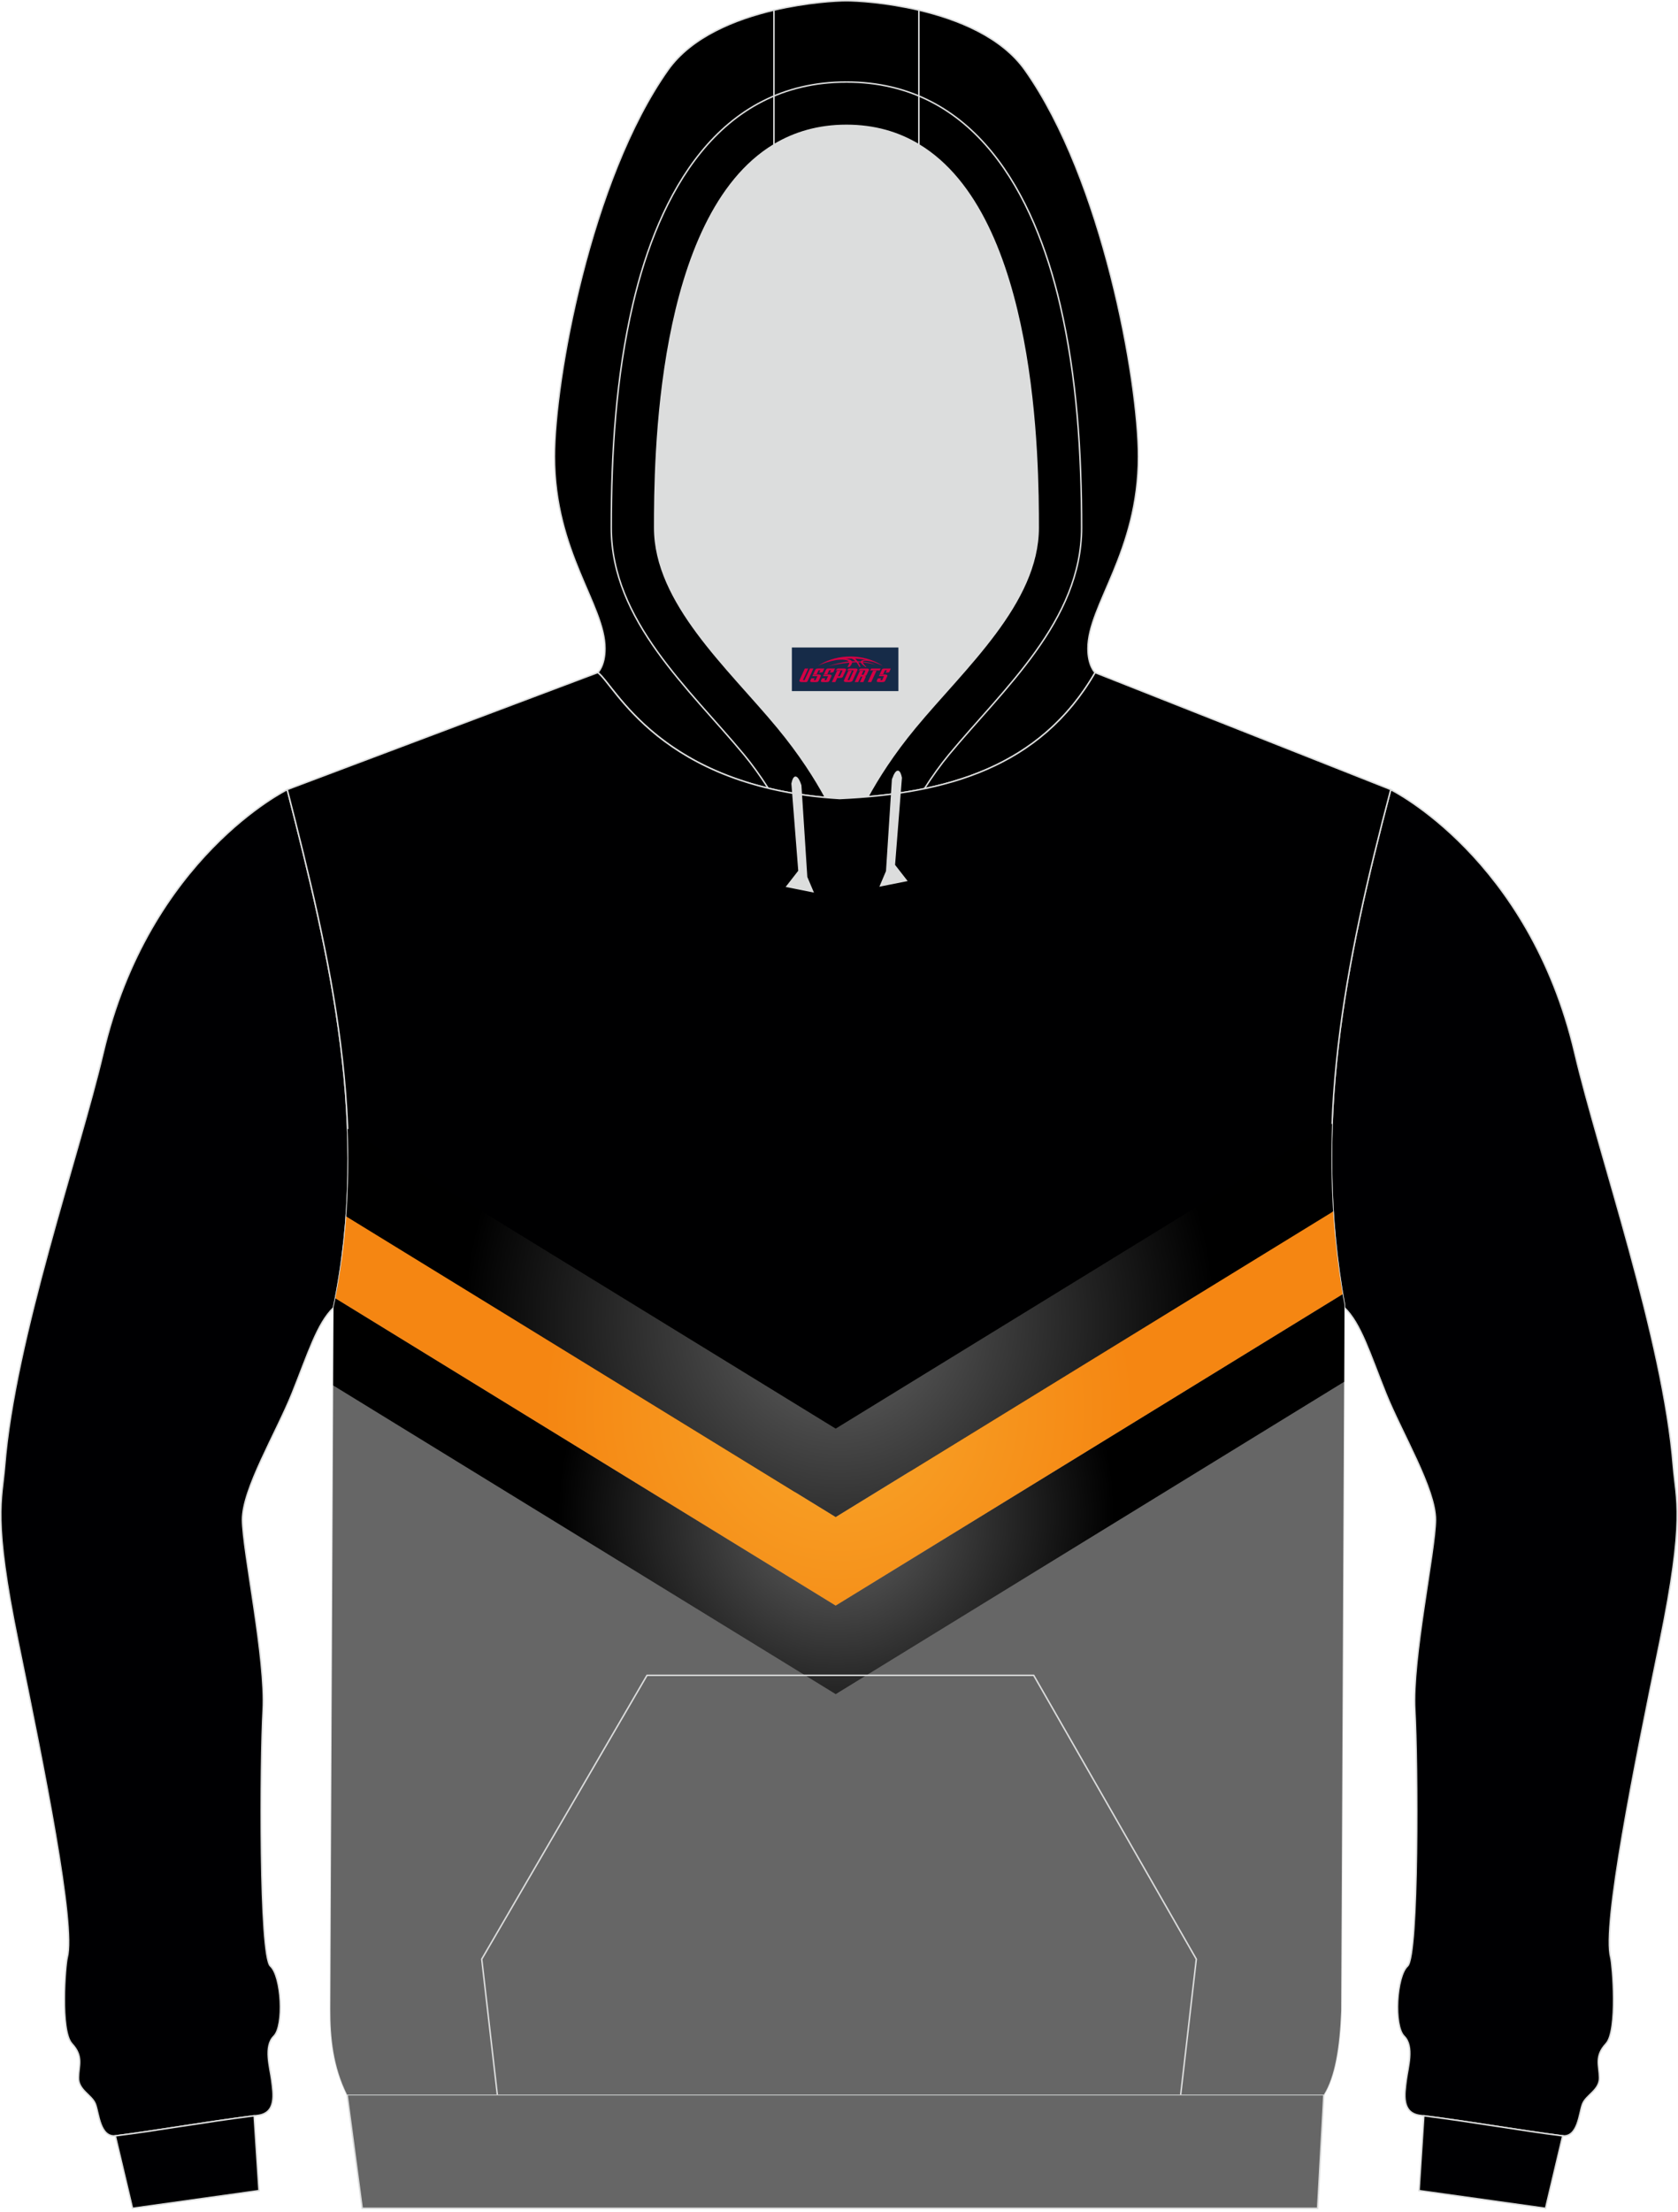 <?xml version="1.0" encoding="utf-8"?>
<!-- Generator: Adobe Illustrator 22.0.0, SVG Export Plug-In . SVG Version: 6.00 Build 0)  -->
<svg xmlns="http://www.w3.org/2000/svg" xmlns:xlink="http://www.w3.org/1999/xlink" version="1.1" id="图层_1" x="0px" y="0px" width="378px" height="498px" viewBox="0 0 378 498" enable-background="new 0 0 378 498" xml:space="preserve">

<g>

	<path fill="#DCDDDD" d="M201.38,178.74L201.38,178.74l-0.45,0.06L201.38,178.74L201.38,178.74z M195.48,179.39    c-2.09,0.18-4.2,0.32-6.34,0.41c-1.09-0.07-2.14-0.15-3.19-0.24c-2.27-4.19-5.74-9.7-10.8-15.81    c-11.12-13.42-27.68-28.01-27.68-44.92c0-14.42,0.19-70.13,26.88-86.22c4.61-2.78,10-4.38,16.32-4.38s11.71,1.61,16.32,4.38    c26.69,16.09,26.88,71.8,26.88,86.22c0,16.91-16.56,31.49-27.68,44.92C201.2,169.78,197.76,175.22,195.48,179.39L195.48,179.39z     M185.94,179.56c-0.35-0.03-0.69-0.06-1.03-0.1C185.24,179.49,185.59,179.53,185.94,179.56L185.94,179.56z M184.33,179.4    c-1.48-0.16-2.91-0.35-4.31-0.56v0.01C181.42,179.05,182.86,179.24,184.33,179.4z"/>

	<path fill="#000002" stroke="#DCDDDD" stroke-width="0.335" stroke-miterlimit="22.926" d="M373.9,369.75    c-5.74,27.97-12.99,63.76-11.05,71.03c0.42,1.57,1.63,16.45-1.05,19.36c-2.68,2.9-1.51,4.93-1.49,7.71    c0.02,2.78-2.99,3.83-3.8,5.86s-0.99,7.64-4.63,7.19c-9.56-1.19-20.19-3.13-31.96-4.6c-4.28-0.53-3.51-4.91-3.14-7.87    s1.86-7.65-0.49-9.98c-2.34-2.33-1.74-13.49,0.79-15.78c2.53-2.29,2.29-46.06,1.64-57.61c-0.65-11.55,4.61-35.93,4.65-42.86    c0.04-6.93-7.6-19.55-11.19-28.48c-3.59-8.93-5.63-15.76-9.35-19.31v-0.58c-7.24-40.07,0.02-76.55,10.45-116.04    c0,0,31.12,15.23,41.47,59.3c5.38,22.9,19.91,64.29,22.19,93.03C377.57,337.79,379.64,341.78,373.9,369.75z"/>

	<path fill="#000002" stroke="#DCDDDD" stroke-width="0.335" stroke-miterlimit="22.926" d="M348.16,497.22l-28.49-3.99    l1.08-16.84c11.44,1.46,21.8,3.33,31.14,4.5c0.05,0.01,0.09,0.01,0.14,0.01l0,0l0,0L348.16,497.22z"/>

	<path fill="#000002" stroke="#DCDDDD" stroke-width="0.335" stroke-miterlimit="22.926" d="M4.1,369.75    c5.74,27.97,12.99,63.76,11.04,71.03c-0.42,1.57-1.63,16.45,1.05,19.36c2.68,2.9,1.51,4.93,1.49,7.71s2.99,3.83,3.8,5.86    s0.99,7.64,4.63,7.19c9.56-1.19,20.19-3.13,31.96-4.6c4.28-0.53,3.51-4.91,3.14-7.87s-1.86-7.65,0.49-9.98    c2.34-2.33,1.74-13.49-0.79-15.78c-2.53-2.29-2.29-46.06-1.64-57.61c0.64-11.55-4.61-35.93-4.65-42.86s7.6-19.55,11.19-28.48    c3.59-8.93,5.63-15.76,9.35-19.31c8.37-40.32-0.7-78.63-10.45-116.62c0,0-31.11,15.23-41.47,59.3    c-5.38,22.9-19.91,64.29-22.19,93.03C0.44,337.79-1.64,341.78,4.1,369.75z"/>

	<path fill="#000002" stroke="#DCDDDD" stroke-width="0.335" stroke-miterlimit="22.926" d="M29.85,497.22l28.49-3.99l-1.09-16.84    c-11.44,1.46-21.8,3.33-31.13,4.5c-0.05,0.01-0.09,0.01-0.14,0.01l0,0l0,0L29.85,497.22z"/>

	<path stroke="#DCDDDD" stroke-width="0.335" stroke-miterlimit="22.926" d="M206.99,2.28c8.74,2.05,18.61,6,23.92,13.51    c17.44,24.69,25.55,69.83,25.55,87c0,21.56-11.38,33.43-11.38,43.24c0,3.85,1.55,5.36,1.62,5.42    c-11.26,19.49-29.87,26.1-51.21,27.95c2.27-4.17,5.71-9.62,10.7-15.64c11.12-13.42,27.68-28.01,27.68-44.92    c0-14.42-0.19-70.13-26.88-86.22L206.99,2.28L206.99,2.28z M174.36,32.61c-26.69,16.09-26.88,71.8-26.88,86.22    c0,16.91,16.56,31.49,27.68,44.92c5.06,6.1,8.52,11.61,10.8,15.81c-37.92-3.45-47.6-25.56-51.3-28.11c0,0,1.62-1.49,1.62-5.42    c0-9.81-11.38-21.68-11.38-43.24c0-17.17,8.11-62.31,25.55-87c5.3-7.51,15.18-11.46,23.92-13.51L174.36,32.61L174.36,32.61z"/>

	<path stroke="#DCDDDD" stroke-width="0.335" stroke-miterlimit="22.926" d="M206.99,2.28v30.33c-4.61-2.78-10-4.38-16.32-4.38    c-6.32,0-11.71,1.61-16.32,4.38V2.28c7.44-1.74,14.06-2.11,16.32-2.11C192.93,0.17,199.55,0.53,206.99,2.28z"/>

	<path fill="#000001" stroke="#DCDDDD" stroke-width="0.335" stroke-miterlimit="22.926" d="M64.7,177.77l69.95-26.33    c3.81,2.62,13.91,25.89,54.49,28.36c23.96-1.09,45.19-6.96,57.55-28.36l66.61,26.33c-10.43,39.49-17.68,75.97-10.45,116.04    l-0.74,158.97c-0.3,8.19-1.4,14.86-3.89,18.85H78.18c-3.13-6.33-3.78-12.82-3.76-19.22c0.01-4.1,0.03-8.21,0.05-12.31l0.68-145.71    C83.52,254.08,74.46,215.77,64.7,177.77z"/>

	<path fill="#DCDDDD" stroke="#DCDDDD" stroke-width="0.335" stroke-miterlimit="22.926" d="M203.01,175.12l-1.55,19.67l2.71,3.48    l-5.8,1.16l1.38-3.26l1.33-20.66C201.08,175.51,202.3,171.68,203.01,175.12z"/>

	<path fill="#DCDDDD" stroke="#DCDDDD" stroke-width="0.335" stroke-miterlimit="22.926" d="M178.44,176.44l1.55,19.67l-2.71,3.48    l5.8,1.16l-1.38-3.26l-1.33-20.66C180.38,176.82,179.16,173,178.44,176.44z"/>

	<polygon fill="#666666" stroke="#DCDDDD" stroke-width="0.335" stroke-miterlimit="22.926" points="78.19,471.63 298.22,471.63     296.82,497.22 81.59,497.22  "/>

	<path fill="#666666" d="M76.95,283.96c29.93,18.79,91.35,55.52,109.27,52.28c23.99-4.34,66.08-21.84,106.99-51.85    c2.66-1.95,5.19-3.77,7.58-5.47c0.47,4.91,1.15,9.87,2.06,14.88l-0.74,158.97c-0.3,8.19-1.4,14.86-3.89,18.85H78.18    c-3.13-6.33-3.78-12.82-3.76-19.22c0.01-4.1,0.03-8.21,0.05-12.31l0.68-145.71C75.88,290.9,76.47,287.43,76.95,283.96z"/>

	

		<radialGradient id="SVGID_1_" cx="210.262" cy="-129.737" r="56.224" gradientTransform="matrix(1.115 0 0 -1.115 -46.085 196.185)" gradientUnits="userSpaceOnUse">

		<stop offset="0" style="stop-color:#666666"/>

		<stop offset="1" style="stop-color:#000000"/>

	</radialGradient>

	<path fill="url(#SVGID_1_)" d="M188.25,361.52l114.19-70.11c0.13,0.8,0.27,1.6,0.42,2.41l-0.08,17.31l-114.52,70.32l-113.19-69.5    l0.08-17.55c0.14-0.69,0.28-1.38,0.41-2.07L188.25,361.52z"/>

	

		<radialGradient id="SVGID_2_" cx="210.94" cy="-90.657" r="75.868" gradientTransform="matrix(1.115 0 0 -1.115 -46.085 196.185)" gradientUnits="userSpaceOnUse">

		<stop offset="0" style="stop-color:#666666"/>

		<stop offset="1" style="stop-color:#000000"/>

	</radialGradient>

	<path fill="url(#SVGID_2_)" d="M188.25,341.59L78,273.9c0.48-6.62,0.56-13.2,0.31-19.73l109.94,67.5L300.09,253    c-0.25,6.55-0.2,13.13,0.22,19.79L188.25,341.59z"/>

	

		<radialGradient id="SVGID_3_" cx="210.805" cy="-108.455" r="59.679" gradientTransform="matrix(1.115 0 0 -1.115 -46.085 196.185)" gradientUnits="userSpaceOnUse">

		<stop offset="0" style="stop-color:#F8A62A"/>

		<stop offset="1" style="stop-color:#F58612"/>

	</radialGradient>

	<path fill="url(#SVGID_3_)" d="M188.25,341.59l112.06-68.81c0.39,6.14,1.08,12.33,2.13,18.62l-114.19,70.11L75.57,292.33    c1.2-6.19,1.99-12.33,2.43-18.43L188.25,341.59z"/>

	<path fill="none" stroke="#DCDDDD" stroke-width="0.335" stroke-miterlimit="22.926" d="M173.03,177.45    c-1.76-2.75-3.61-5.32-5.4-7.48c-12.34-14.9-29.93-30.19-29.93-51.14c0-16.8,1.04-33.88,4.86-50.29    c5.77-24.74,19.2-50.07,48.11-50.07 M208.23,177.59c1.79-2.8,3.67-5.42,5.49-7.62c12.34-14.9,29.93-30.19,29.93-51.14    c0-16.8-1.04-33.88-4.86-50.29c-5.77-24.74-19.2-50.07-48.11-50.07"/>

	<polyline fill="none" stroke="#DCDDDD" stroke-width="0.335" stroke-miterlimit="22.926" points="112.03,471.63 108.52,441.12     145.75,377.22 232.86,377.22 269.49,441.12 265.97,471.63  "/>

	

</g>

<g id="tag_logo">
	<rect y="145.79" fill="#162B48" width="24" height="9.818" x="178.38"/>
	<g>
		<path fill="#D30044" d="M194.34,148.98l0.005-0.011c0.131-0.311,1.085-0.262,2.351,0.071c0.715,0.24,1.44,0.54,2.193,0.9    c-0.218-0.147-0.447-0.289-0.682-0.42l0.011,0.005l-0.011-0.005c-1.478-0.845-3.218-1.418-5.1-1.62    c-1.282-0.115-1.658-0.082-2.411-0.055c-2.449,0.142-4.68,0.905-6.458,2.095c1.26-0.638,2.722-1.075,4.195-1.336    c1.467-0.18,2.476-0.033,2.771,0.344c-1.691,0.175-3.469,0.633-4.555,1.075c1.156-0.338,2.967-0.665,4.647-0.813    c0.016,0.251-0.115,0.567-0.415,0.96h0.475c0.376-0.382,0.584-0.725,0.595-1.004c0.333-0.022,0.66-0.033,0.971-0.033    C193.17,149.42,193.38,149.77,193.58,150.16h0.262c-0.125-0.344-0.295-0.687-0.518-1.036c0.207,0,0.393,0.005,0.567,0.011    c0.104,0.267,0.496,0.66,1.058,1.025h0.245c-0.442-0.365-0.753-0.753-0.835-1.004c1.047,0.065,1.696,0.224,2.885,0.513    C196.16,149.24,195.42,149.07,194.34,148.98z M191.9,148.89c-0.164-0.295-0.655-0.485-1.402-0.551    c0.464-0.033,0.922-0.055,1.364-0.055c0.311,0.147,0.589,0.344,0.84,0.589C192.44,148.87,192.17,148.88,191.9,148.89z M193.88,148.94c-0.224-0.016-0.458-0.027-0.715-0.044c-0.147-0.202-0.311-0.398-0.502-0.6c0.082,0,0.164,0.005,0.24,0.011    c0.72,0.033,1.429,0.125,2.138,0.273C194.37,148.54,193.99,148.7,193.88,148.94z"/>
		<path fill="#D30044" d="M181.3,150.52L180.13,153.07C179.95,153.44,180.22,153.58,180.7,153.58l0.873,0.005    c0.115,0,0.251-0.049,0.327-0.175l1.342-2.891H182.46L181.24,153.15H181.07c-0.147,0-0.185-0.033-0.147-0.125l1.156-2.504H181.3L181.3,150.52z M183.16,151.87h1.271c0.36,0,0.584,0.125,0.442,0.425L184.4,153.33C184.3,153.55,184.03,153.58,183.8,153.58H182.88c-0.267,0-0.442-0.136-0.349-0.333l0.235-0.513h0.742L183.33,153.11C183.31,153.16,183.35,153.17,183.41,153.17h0.18    c0.082,0,0.125-0.016,0.147-0.071l0.376-0.813c0.011-0.022,0.011-0.044-0.055-0.044H182.99L183.16,151.87L183.16,151.87z M183.98,151.8h-0.78l0.475-1.025c0.098-0.218,0.338-0.256,0.578-0.256H185.7L185.31,151.36L184.53,151.48l0.262-0.562H184.5c-0.082,0-0.12,0.016-0.147,0.071L183.98,151.8L183.98,151.8z M185.57,151.87L185.4,152.24h1.069c0.06,0,0.06,0.016,0.049,0.044    L186.14,153.1C186.12,153.15,186.08,153.17,186,153.17H185.82c-0.055,0-0.104-0.011-0.082-0.06l0.175-0.376H185.17L184.94,153.25C184.84,153.44,185.02,153.58,185.29,153.58h0.916c0.24,0,0.502-0.033,0.605-0.251l0.475-1.031c0.142-0.3-0.082-0.425-0.442-0.425H185.57L185.57,151.87z M186.38,151.8l0.371-0.818c0.022-0.055,0.06-0.071,0.147-0.071h0.295L186.93,151.47l0.791-0.115l0.387-0.845H186.66c-0.24,0-0.48,0.038-0.578,0.256L185.61,151.8L186.38,151.8L186.38,151.8z M188.78,152.26h0.278c0.087,0,0.153-0.022,0.202-0.115    l0.496-1.075c0.033-0.076-0.011-0.12-0.125-0.12H188.23l0.431-0.431h1.522c0.355,0,0.485,0.153,0.393,0.355l-0.676,1.445    c-0.06,0.125-0.175,0.333-0.644,0.327l-0.649-0.005L188.17,153.58H187.39l1.178-2.558h0.785L188.78,152.26L188.78,152.26z     M191.37,153.07c-0.022,0.049-0.06,0.076-0.142,0.076h-0.191c-0.082,0-0.109-0.027-0.082-0.076l0.944-2.051h-0.785l-0.987,2.138    c-0.125,0.273,0.115,0.415,0.453,0.415h0.72c0.327,0,0.649-0.071,0.769-0.322l1.085-2.384c0.093-0.202-0.06-0.355-0.415-0.355    h-1.533l-0.431,0.431h1.38c0.115,0,0.164,0.033,0.131,0.104L191.37,153.07L191.37,153.07z M194.09,151.94h0.278    c0.087,0,0.158-0.022,0.202-0.115l0.344-0.753c0.033-0.076-0.011-0.12-0.125-0.12h-1.402l0.425-0.431h1.527    c0.355,0,0.485,0.153,0.393,0.355l-0.529,1.124c-0.044,0.093-0.147,0.18-0.393,0.18c0.224,0.011,0.256,0.158,0.175,0.327    l-0.496,1.075h-0.785l0.54-1.167c0.022-0.055-0.005-0.087-0.104-0.087h-0.235L193.32,153.58h-0.785l1.178-2.558h0.785L194.09,151.94L194.09,151.94z M196.66,151.03L195.48,153.58h0.785l1.184-2.558H196.66L196.66,151.03z M198.17,150.96l0.202-0.431h-2.1l-0.295,0.431    H198.17L198.17,150.96z M198.15,151.87h1.271c0.36,0,0.584,0.125,0.442,0.425l-0.475,1.031c-0.104,0.218-0.371,0.251-0.605,0.251    h-0.916c-0.267,0-0.442-0.136-0.349-0.333l0.235-0.513h0.742L198.32,153.11c-0.022,0.049,0.022,0.06,0.082,0.06h0.18    c0.082,0,0.125-0.016,0.147-0.071l0.376-0.813c0.011-0.022,0.011-0.044-0.049-0.044h-1.069L198.15,151.87L198.15,151.87z     M198.96,151.8H198.18l0.475-1.025c0.098-0.218,0.338-0.256,0.578-0.256h1.451l-0.387,0.845l-0.791,0.115l0.262-0.562h-0.295    c-0.082,0-0.12,0.016-0.147,0.071L198.96,151.8z"/>
	</g>
</g>
</svg>